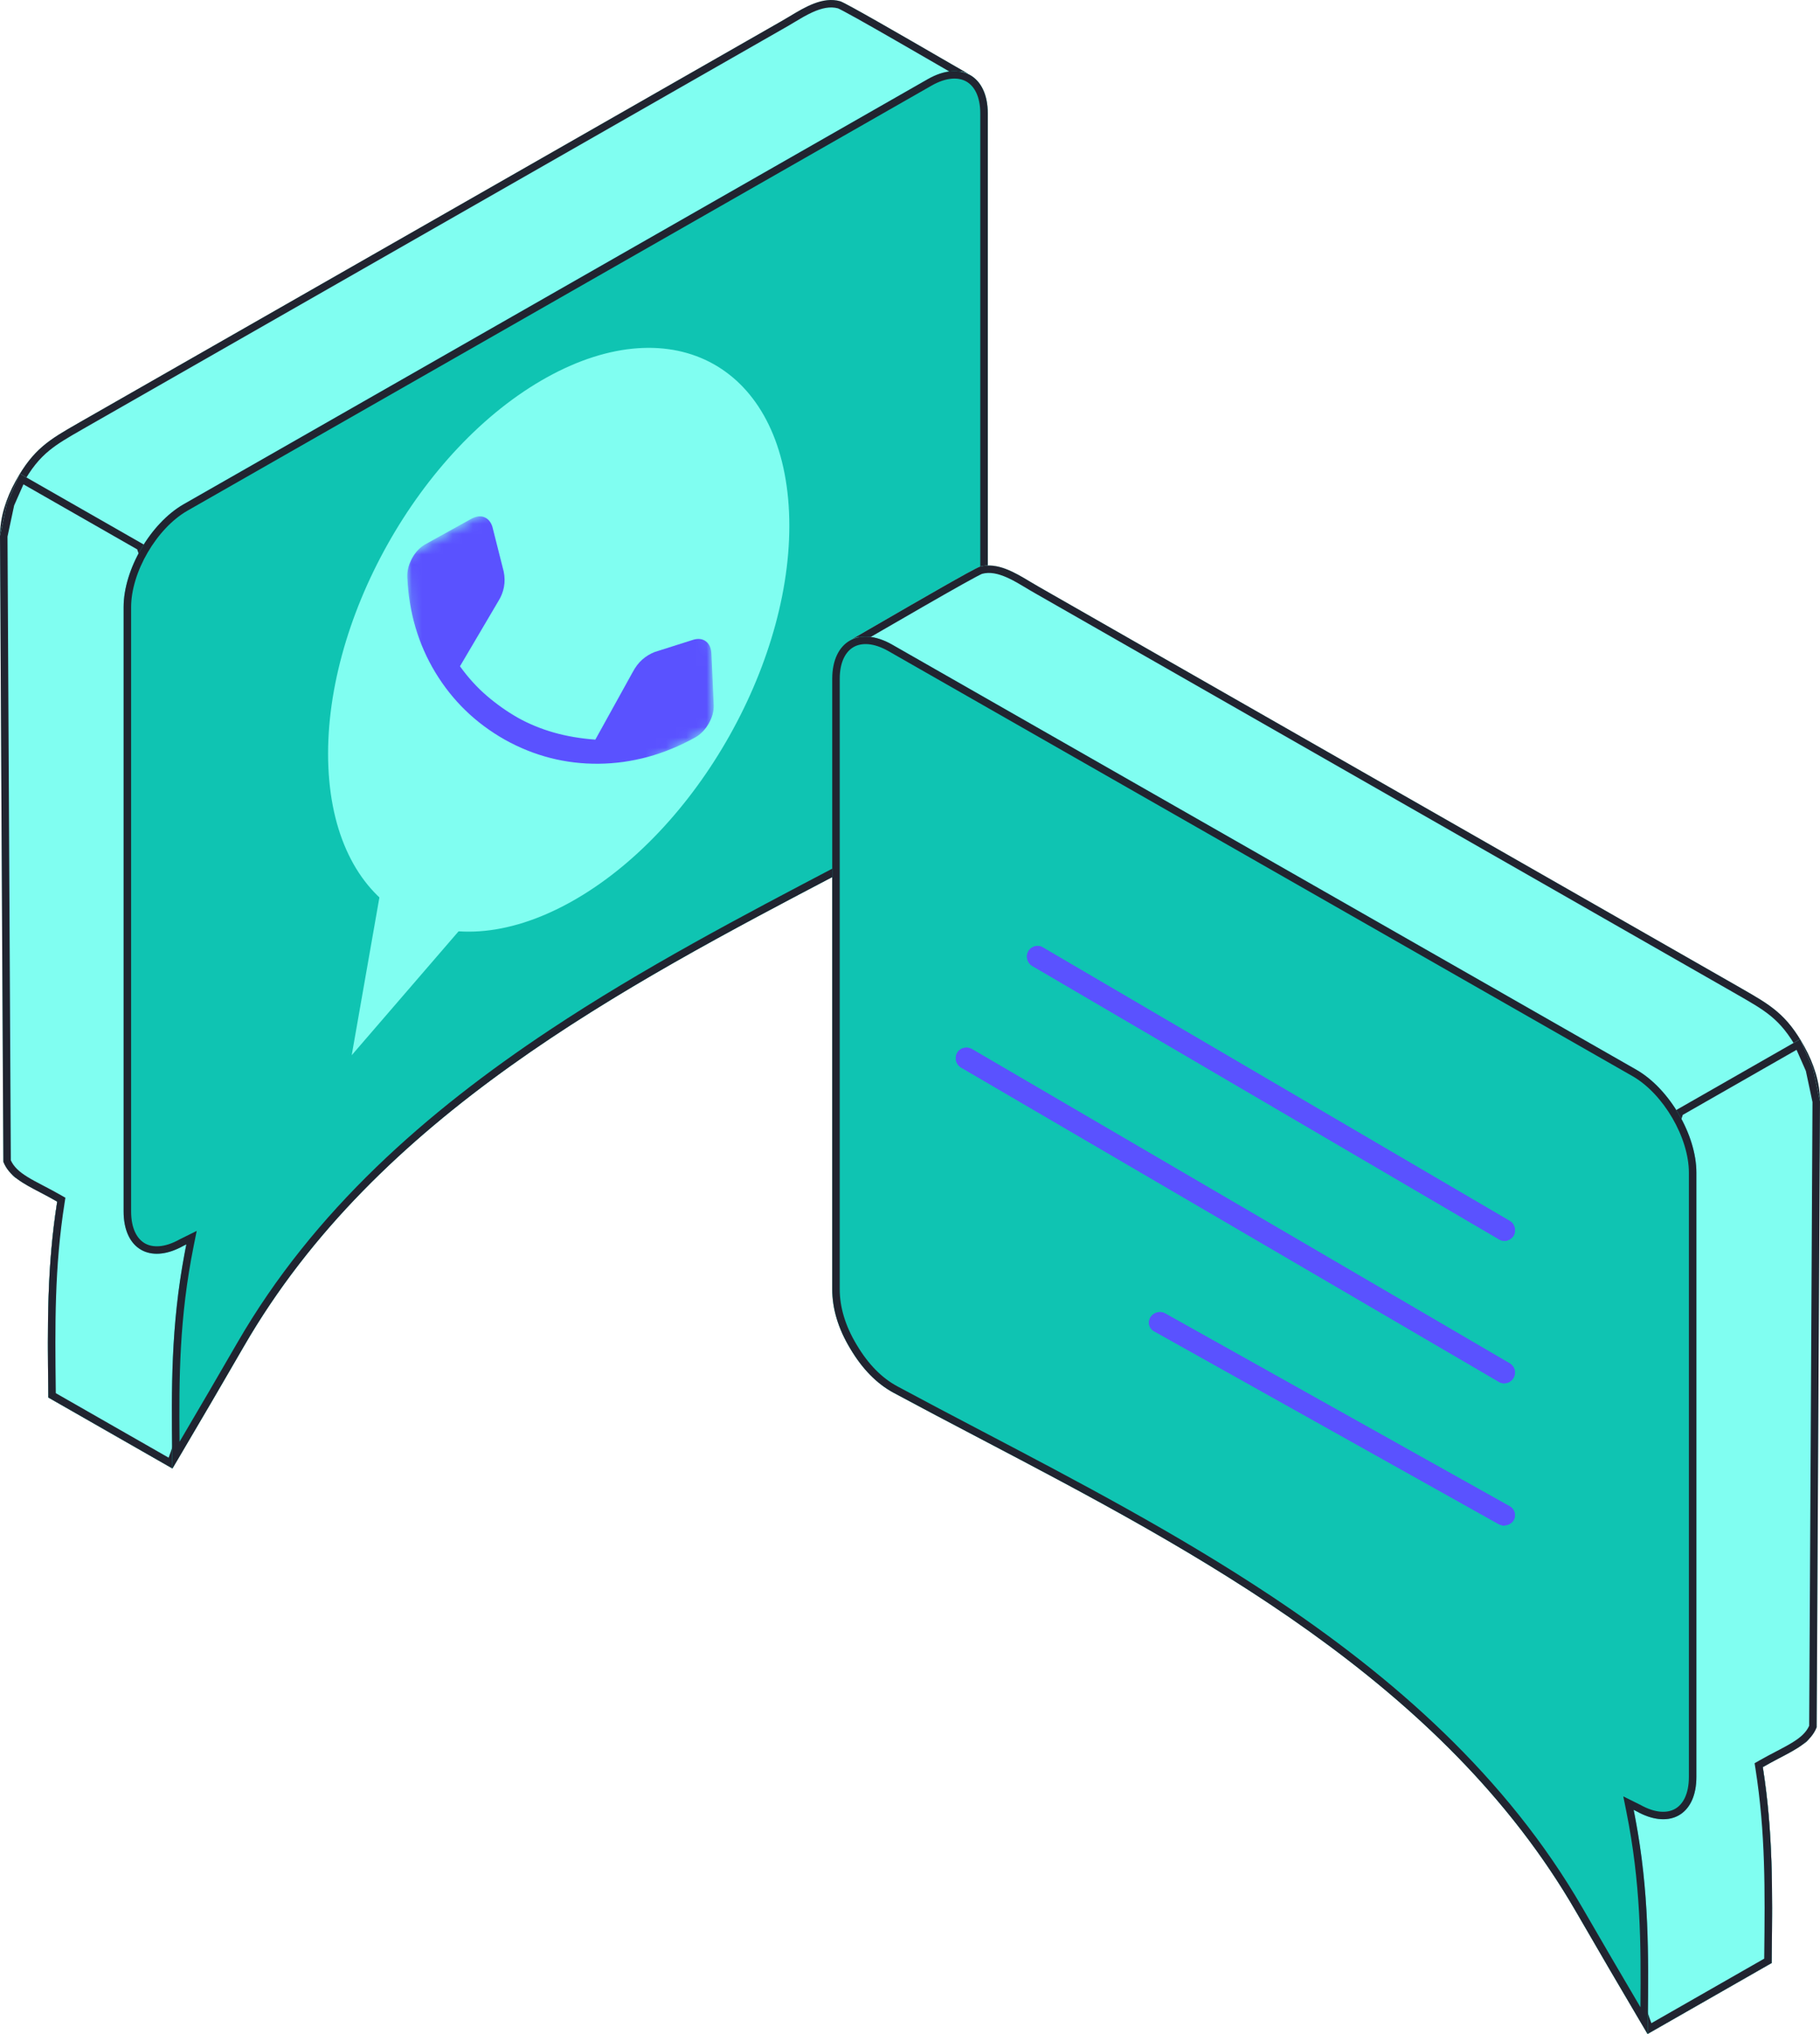 <?xml version="1.0" encoding="UTF-8"?>
<svg xmlns="http://www.w3.org/2000/svg" width="179" height="200" viewBox="0 0 179 200" fill="none">
  <path fill-rule="evenodd" clip-rule="evenodd" d="M18.327 122.308L14.117 122.991L3.557 116.955L5.625 118.141V118.32C4.645 124.823 4.682 130.895 4.754 137.397L16.948 144.367C16.875 136.966 16.839 130.392 18.181 123.063L18.327 122.308Z" fill="#80FEF1"></path>
  <path fill-rule="evenodd" clip-rule="evenodd" d="M5.536 118.932C4.648 125.205 4.684 131.099 4.754 137.397L16.948 144.367C16.945 144.083 16.942 143.799 16.939 143.517C16.874 136.464 16.89 130.117 18.179 123.075C18.18 123.071 18.181 123.067 18.181 123.063L18.327 122.308L14.117 122.991L3.557 116.955L5.625 118.141V118.32C5.594 118.525 5.565 118.728 5.536 118.932ZM6.226 119.326C5.407 125.291 5.422 130.926 5.488 136.971L16.198 143.093C16.138 136.293 16.176 130.07 17.407 123.2L13.977 123.756L6.226 119.326Z" fill="#212430"></path>
  <path fill-rule="evenodd" clip-rule="evenodd" d="M12.157 59.687C12.193 55.879 16.607 52.143 19.873 50.203L94.413 9.526C96.373 8.413 93.047 6.336 95.261 7.27C93.664 6.372 83.358 0.336 82.632 0.121C80.6 -0.454 78.495 1.162 76.826 2.097L8.165 41.329C5.044 43.125 3.375 43.951 1.524 47.328C0.617 48.981 0 50.813 0 52.717L0.684 111.034C0.684 112.327 0.327 115.014 1.488 115.769L5.625 118.14C4.573 124.751 4.681 130.786 4.754 137.397L16.947 144.367C16.838 136.211 16.73 130.427 18.326 122.308L12.157 118.787V59.687Z" fill="#80FEF1"></path>
  <path fill-rule="evenodd" clip-rule="evenodd" d="M11.419 59.68C11.44 57.508 12.697 55.452 14.258 53.751C15.835 52.032 17.816 50.57 19.494 49.574L19.505 49.567L94.052 8.887C94.211 8.796 94.272 8.721 94.294 8.685C94.314 8.653 94.323 8.622 94.323 8.576C94.322 8.445 94.251 8.256 94.1 7.992C94.082 7.961 94.053 7.912 94.021 7.858C93.972 7.776 93.917 7.683 93.888 7.63C93.857 7.572 93.812 7.486 93.779 7.391C93.771 7.366 93.754 7.315 93.741 7.245C93.294 6.987 92.757 6.676 92.164 6.333C90.996 5.657 89.608 4.854 88.25 4.074C86.817 3.25 85.415 2.449 84.326 1.841C83.781 1.537 83.318 1.283 82.971 1.1C82.797 1.008 82.656 0.936 82.552 0.885C82.455 0.838 82.416 0.822 82.414 0.821C81.652 0.611 80.82 0.791 79.9 1.209C79.272 1.495 78.695 1.842 78.113 2.192C77.809 2.374 77.505 2.558 77.191 2.734C77.19 2.734 77.189 2.735 77.188 2.735L8.535 41.963C8.535 41.963 8.534 41.963 8.534 41.964C8.369 42.059 8.208 42.151 8.053 42.24C6.714 43.008 5.716 43.58 4.839 44.3C3.885 45.084 3.061 46.057 2.172 47.679C1.306 49.257 0.739 50.968 0.738 52.713C0.738 52.715 0.738 52.716 0.738 52.717L1.422 111.034C1.422 111.273 1.41 111.563 1.398 111.86C1.393 111.986 1.388 112.113 1.384 112.238C1.369 112.678 1.361 113.131 1.387 113.56C1.413 113.993 1.471 114.366 1.571 114.656C1.667 114.935 1.78 115.077 1.879 115.147L6.433 117.757L6.354 118.255C5.349 124.57 5.413 130.356 5.484 136.71C5.485 136.797 5.486 136.884 5.487 136.97L16.192 143.089C16.096 135.759 16.076 130.185 17.502 122.683L11.419 119.211V59.68ZM18.326 122.308C16.786 130.141 16.833 135.801 16.936 143.514C16.938 143.652 16.94 143.79 16.942 143.929L16.947 144.367L4.754 137.397C4.751 137.163 4.749 136.931 4.746 136.699C4.675 130.359 4.61 124.517 5.625 118.14L1.488 115.769C0.527 115.145 0.606 113.199 0.662 111.813C0.673 111.523 0.684 111.258 0.684 111.034L0 52.717C0 50.813 0.617 48.981 1.524 47.328C3.276 44.132 4.866 43.22 7.678 41.608C7.836 41.518 7.999 41.425 8.165 41.329L76.826 2.097C77.099 1.943 77.385 1.772 77.679 1.595C79.183 0.691 80.933 -0.36 82.632 0.121C83.168 0.28 88.925 3.61 92.544 5.705C93.071 6.01 93.553 6.288 93.967 6.527C94.508 6.84 94.933 7.084 95.19 7.23C95.216 7.244 95.239 7.258 95.261 7.27C95.236 7.259 95.212 7.249 95.188 7.24C94.287 6.866 94.393 7.044 94.638 7.455C94.686 7.534 94.738 7.622 94.79 7.716C94.822 7.775 94.854 7.836 94.884 7.9C94.885 7.903 94.887 7.906 94.888 7.909C95.127 8.422 95.235 9.059 94.413 9.526L19.873 50.203C16.607 52.143 12.193 55.879 12.157 59.687V118.787L18.326 122.308Z" fill="#212430"></path>
  <path fill-rule="evenodd" clip-rule="evenodd" d="M14.153 53.546L1.96 46.576L0.684 49.472L0 52.684L0.327 114.226C1.052 116.059 3.121 116.705 5.625 118.142C4.573 124.825 4.681 130.717 4.754 137.399L16.947 144.369C19.873 137.787 17.907 130.588 19.504 122.396L15.075 118.142C15.075 110.238 16.709 58.993 15.075 56.435L14.117 53.546H14.153Z" fill="#80FEF1"></path>
  <path fill-rule="evenodd" clip-rule="evenodd" d="M15.075 56.435C16.316 58.377 15.672 88.399 15.291 106.193C15.17 111.831 15.075 116.241 15.075 118.142L19.504 122.396C18.833 125.838 18.791 129.104 18.751 132.224C18.699 136.273 18.65 140.073 17.233 143.686C17.143 143.915 17.048 144.142 16.947 144.369L4.754 137.399C4.751 137.151 4.749 136.904 4.746 136.659C4.675 130.279 4.612 124.577 5.625 118.142C5.05 117.812 4.497 117.524 3.979 117.253C2.241 116.345 0.886 115.638 0.327 114.226L0 52.684L0.684 49.472L1.96 46.576L14.153 53.546H14.117L15.075 56.435ZM13.496 54.016L2.306 47.62L1.39 49.697L0.738 52.758L1.064 114.077C1.355 114.72 1.884 115.206 2.7 115.711C3.134 115.98 3.626 116.241 4.187 116.533C4.232 116.557 4.277 116.581 4.324 116.605C4.84 116.875 5.405 117.17 5.994 117.508L6.432 117.759L6.354 118.256C5.35 124.629 5.413 130.275 5.484 136.669C5.485 136.77 5.486 136.871 5.487 136.973L16.585 143.316C17.708 140.394 17.918 137.318 17.986 133.971C17.997 133.399 18.005 132.818 18.012 132.229C18.05 129.226 18.091 126.017 18.705 122.649L14.337 118.453V118.142C14.337 116.237 14.432 111.813 14.553 106.163C14.684 100.082 14.844 92.58 14.95 85.273C15.052 78.215 15.103 71.331 15.026 66.055C14.988 63.415 14.918 61.188 14.808 59.545C14.753 58.723 14.688 58.06 14.615 57.57C14.578 57.325 14.54 57.136 14.505 56.998C14.471 56.869 14.448 56.822 14.449 56.822C14.449 56.822 14.449 56.822 14.45 56.823L14.403 56.75L13.496 54.016Z" fill="#212430"></path>
  <path fill-rule="evenodd" clip-rule="evenodd" d="M97.149 71.148C97.149 56.49 97.149 25.773 97.149 11.15C97.149 7.45 94.5 5.941 91.27 7.773C66.847 21.713 42.46 35.653 18.037 49.592C14.807 51.46 12.158 55.987 12.158 59.688V119.11C12.158 122.811 14.771 124.32 18.037 122.488L18.328 122.344C16.694 130.463 16.876 137.11 16.948 144.403C19.307 140.415 21.666 136.391 23.989 132.367C38.831 106.68 68.008 93.782 91.089 81.351C92.758 80.453 94.174 79.016 95.371 77.004C96.569 75.028 97.149 73.052 97.149 71.148Z" fill="#0FC4B2"></path>
  <path fill-rule="evenodd" clip-rule="evenodd" d="M17.691 121.84L19.346 121.021L19.051 122.487C17.633 129.54 17.597 135.465 17.659 141.751C19.566 138.514 21.469 135.258 23.348 132.003C30.848 119.024 41.954 109.302 54.039 101.279C63.256 95.16 73.085 90.005 82.337 85.151C85.204 83.647 88.016 82.173 90.737 80.707C92.263 79.886 93.59 78.556 94.736 76.631L94.739 76.626C95.878 74.747 96.411 72.9 96.411 71.148V11.15C96.411 9.459 95.812 8.457 95.052 8.022C94.291 7.586 93.115 7.571 91.637 8.409C79.435 15.374 67.241 22.338 55.047 29.303L55.005 29.328C42.809 36.294 30.612 43.26 18.407 50.227C16.929 51.082 15.543 52.574 14.525 54.32C13.506 56.067 12.896 57.998 12.896 59.688V119.11C12.896 120.806 13.489 121.806 14.243 122.24C14.998 122.674 16.175 122.691 17.674 121.849L17.691 121.84ZM18.037 49.592C30.248 42.623 42.45 35.653 54.651 28.684C66.855 21.714 79.058 14.744 91.27 7.773C94.5 5.941 97.149 7.45 97.149 11.15V71.148C97.149 73.052 96.569 75.028 95.371 77.004C94.174 79.016 92.758 80.453 91.089 81.351C88.353 82.825 85.532 84.305 82.659 85.812C61.293 97.019 37.072 109.725 23.989 132.367C21.904 135.979 19.79 139.59 17.674 143.176C17.432 143.585 17.19 143.994 16.948 144.403C16.944 143.969 16.939 143.537 16.935 143.106C16.934 143.064 16.934 143.022 16.933 142.98C16.863 136.508 16.806 130.444 18.149 123.261C18.174 123.128 18.2 122.996 18.225 122.862C18.227 122.851 18.23 122.84 18.232 122.829C18.263 122.668 18.295 122.506 18.328 122.344L18.037 122.488C17.854 122.591 17.672 122.683 17.493 122.765C14.485 124.143 12.158 122.603 12.158 119.11V59.688C12.158 55.987 14.807 51.46 18.037 49.592Z" fill="#212430"></path>
  <path d="M77.603 50.355C78.238 64.607 68.611 81.776 56.1 88.704C43.59 95.633 32.932 89.696 32.297 75.444C31.662 61.192 41.288 44.022 53.799 37.094C66.31 30.166 76.967 36.103 77.603 50.355Z" fill="#80FEF1"></path>
  <mask id="mask0_9061_6433" style="mask-type:alpha" maskUnits="userSpaceOnUse" x="39" y="38" width="32" height="50">
    <rect width="32.991" height="32.91" transform="matrix(0.875 -0.484 0.045 0.999 39.962 54.549)" fill="#D9D9D9"></rect>
  </mask>
  <g mask="url(#mask0_9061_6433)">
    <path d="M68.36 72.512C65.32 74.196 62.163 75.055 58.892 75.089C55.621 75.123 52.54 74.334 49.648 72.723C46.779 71.099 44.503 68.897 42.818 66.115C41.134 63.333 40.214 60.21 40.06 56.746C40.032 56.13 40.19 55.509 40.531 54.885C40.873 54.261 41.315 53.8 41.856 53.5L46.317 51.03C46.807 50.758 47.243 50.697 47.624 50.846C48.005 50.996 48.273 51.31 48.427 51.789L49.54 56.193C49.649 56.721 49.656 57.232 49.562 57.724C49.468 58.216 49.283 58.679 49.009 59.111L45.239 65.507C46.047 66.628 46.928 67.597 47.883 68.414C48.838 69.231 49.849 69.946 50.917 70.558C52.017 71.172 53.194 71.657 54.447 72.015C55.7 72.373 57.068 72.608 58.552 72.72L62.21 66.111C62.488 65.587 62.807 65.166 63.169 64.849C63.53 64.531 63.934 64.284 64.381 64.106L68.216 62.89C68.712 62.756 69.123 62.817 69.447 63.073C69.771 63.33 69.945 63.733 69.97 64.284L70.193 69.286C70.221 69.903 70.057 70.519 69.703 71.137C69.349 71.754 68.902 72.212 68.36 72.512Z" fill="#5A52FF"></path>
  </g>
  <path d="M34.591 103.748L38.019 84.222L50.123 85.746L34.591 103.748Z" fill="#80FEF1"></path>
  <path fill-rule="evenodd" clip-rule="evenodd" d="M160.673 177.906L164.883 178.588L175.443 172.553L173.375 173.738V173.918C174.355 180.421 174.318 186.492 174.246 192.995L162.052 199.965C162.125 192.564 162.161 185.989 160.819 178.66L160.673 177.906Z" fill="#80FEF1"></path>
  <path fill-rule="evenodd" clip-rule="evenodd" d="M173.464 174.53C174.352 180.803 174.316 186.697 174.246 192.995L162.052 199.965C162.055 199.68 162.058 199.397 162.061 199.115C162.126 192.061 162.11 185.715 160.821 178.672C160.82 178.668 160.819 178.664 160.819 178.66L160.673 177.906L164.883 178.588L175.443 172.553L173.375 173.738V173.918C173.406 174.122 173.435 174.326 173.464 174.53ZM172.774 174.924C173.593 180.888 173.578 186.524 173.512 192.569L162.802 198.691C162.862 191.89 162.824 185.667 161.593 178.798L165.023 179.354L172.774 174.924Z" fill="#212430"></path>
  <path fill-rule="evenodd" clip-rule="evenodd" d="M166.843 115.285C166.807 111.477 162.393 107.74 159.127 105.8L84.587 65.124C82.627 64.01 85.953 61.934 83.739 62.868C85.336 61.969 95.642 55.934 96.368 55.718C98.4 55.143 100.505 56.76 102.174 57.694L170.835 96.926C173.956 98.723 175.625 99.549 177.476 102.926C178.383 104.579 179 106.411 179 108.315L178.316 166.632C178.316 167.925 178.673 170.612 177.512 171.367L173.375 173.738C174.427 180.348 174.319 186.384 174.246 192.994L162.053 199.964C162.161 191.809 162.27 186.025 160.674 177.905L166.843 174.384V115.285Z" fill="#80FEF1"></path>
  <path fill-rule="evenodd" clip-rule="evenodd" d="M167.581 115.278C167.56 113.105 166.303 111.05 164.742 109.348C163.165 107.63 161.184 106.168 159.506 105.171L159.495 105.164L84.948 64.485C84.789 64.394 84.728 64.319 84.706 64.283C84.686 64.251 84.677 64.22 84.677 64.174C84.678 64.043 84.749 63.853 84.9 63.59C84.918 63.559 84.947 63.51 84.979 63.456C85.028 63.373 85.083 63.28 85.112 63.227C85.143 63.17 85.188 63.084 85.221 62.988C85.229 62.964 85.246 62.913 85.259 62.843C85.706 62.584 86.243 62.274 86.836 61.931C88.004 61.255 89.392 60.452 90.75 59.671C92.183 58.847 93.585 58.047 94.674 57.439C95.219 57.135 95.682 56.881 96.029 56.697C96.203 56.605 96.344 56.533 96.448 56.483C96.545 56.435 96.584 56.42 96.586 56.419C97.348 56.209 98.18 56.389 99.1 56.807C99.728 57.092 100.305 57.44 100.887 57.789C101.191 57.972 101.495 58.156 101.809 58.331C101.81 58.332 101.811 58.332 101.812 58.333L170.465 97.56C170.465 97.561 170.466 97.561 170.466 97.561C170.631 97.656 170.792 97.748 170.947 97.837C172.286 98.606 173.284 99.178 174.161 99.898C175.115 100.682 175.939 101.655 176.828 103.276C177.694 104.855 178.261 106.565 178.262 108.311C178.262 108.312 178.262 108.314 178.262 108.315L177.578 166.632C177.578 166.87 177.59 167.16 177.602 167.458C177.607 167.584 177.612 167.711 177.616 167.836C177.631 168.276 177.639 168.729 177.613 169.157C177.587 169.591 177.529 169.964 177.429 170.254C177.333 170.533 177.22 170.675 177.121 170.745L172.567 173.355L172.646 173.852C173.651 180.167 173.587 185.954 173.516 192.308C173.515 192.395 173.514 192.481 173.513 192.568L162.808 198.687C162.904 191.356 162.924 185.782 161.498 178.28L167.581 174.809V115.278ZM160.674 177.905C162.214 185.739 162.167 191.399 162.064 199.112C162.062 199.25 162.06 199.388 162.058 199.526L162.053 199.964L174.246 192.994C174.249 192.761 174.251 192.528 174.254 192.296C174.325 185.957 174.39 180.115 173.375 173.738L177.512 171.367C178.473 170.743 178.394 168.796 178.338 167.41C178.327 167.121 178.316 166.855 178.316 166.632L179 108.315C179 106.411 178.383 104.579 177.476 102.926C175.724 99.729 174.134 98.818 171.322 97.206C171.164 97.115 171.001 97.022 170.835 96.926L102.174 57.694C101.901 57.541 101.615 57.37 101.321 57.193C99.817 56.289 98.067 55.238 96.368 55.718C95.832 55.877 90.075 59.208 86.456 61.303C85.929 61.607 85.447 61.886 85.033 62.125C84.492 62.438 84.067 62.682 83.81 62.828C83.784 62.842 83.761 62.855 83.739 62.868C83.764 62.857 83.788 62.847 83.812 62.837C84.713 62.463 84.607 62.641 84.362 63.052C84.314 63.132 84.262 63.219 84.21 63.313C84.178 63.373 84.146 63.434 84.116 63.498C84.115 63.501 84.113 63.504 84.112 63.507C83.873 64.02 83.765 64.657 84.587 65.124L159.127 105.8C162.393 107.74 166.807 111.477 166.843 115.285V174.384L160.674 177.905Z" fill="#212430"></path>
  <path fill-rule="evenodd" clip-rule="evenodd" d="M164.847 109.144L177.04 102.174L178.316 105.07L179 108.281L178.673 169.824C177.948 171.656 175.879 172.303 173.375 173.74C174.427 180.422 174.319 186.314 174.246 192.997L162.053 199.967C159.127 193.385 161.093 186.185 159.496 177.994L163.925 173.74C163.925 165.836 162.292 114.59 163.925 112.032L164.883 109.144H164.847Z" fill="#80FEF1"></path>
  <path fill-rule="evenodd" clip-rule="evenodd" d="M163.925 112.032C162.684 113.975 163.328 143.996 163.709 161.791C163.83 167.428 163.925 171.838 163.925 173.74L159.496 177.994C160.167 181.435 160.209 184.702 160.249 187.821C160.301 191.87 160.35 195.671 161.767 199.284C161.857 199.512 161.952 199.74 162.053 199.967L174.246 192.997C174.249 192.749 174.251 192.502 174.254 192.256C174.325 185.876 174.388 180.174 173.375 173.74C173.95 173.41 174.503 173.121 175.021 172.85C176.759 171.943 178.114 171.235 178.673 169.824L179 108.281L178.316 105.07L177.04 102.174L164.847 109.144H164.883L163.925 112.032ZM165.504 109.613L176.694 103.217L177.61 105.295L178.262 108.356L177.936 169.675C177.645 170.317 177.116 170.803 176.3 171.308C175.866 171.577 175.374 171.838 174.813 172.131C174.768 172.155 174.723 172.178 174.676 172.203C174.16 172.472 173.595 172.767 173.006 173.105L172.568 173.357L172.646 173.853C173.65 180.226 173.587 185.873 173.516 192.267C173.515 192.368 173.514 192.469 173.513 192.57L162.415 198.914C161.292 195.992 161.082 192.916 161.014 189.569C161.003 188.996 160.995 188.415 160.988 187.827C160.95 184.824 160.909 181.615 160.295 178.247L164.663 174.051V173.74C164.663 171.835 164.568 167.41 164.447 161.761C164.316 155.679 164.156 148.178 164.05 140.871C163.948 133.813 163.897 126.929 163.974 121.652C164.012 119.013 164.082 116.785 164.192 115.143C164.247 114.32 164.312 113.657 164.385 113.168C164.422 112.923 164.459 112.734 164.495 112.595C164.529 112.467 164.552 112.42 164.551 112.42C164.551 112.42 164.551 112.42 164.55 112.421L164.597 112.348L165.504 109.613Z" fill="#212430"></path>
  <path fill-rule="evenodd" clip-rule="evenodd" d="M81.851 126.746C81.851 112.088 81.851 81.37 81.851 66.748C81.851 63.048 84.5 61.539 87.73 63.371C112.153 77.311 136.54 91.25 160.963 105.19C164.193 107.058 166.842 111.585 166.842 115.285V174.708C166.842 178.409 164.229 179.917 160.963 178.085L160.673 177.941C162.306 186.061 162.124 192.707 162.052 200.001C159.693 196.013 157.334 191.989 155.011 187.965C140.169 162.277 110.992 149.38 87.911 136.949C86.242 136.051 84.826 134.614 83.629 132.602C82.431 130.626 81.851 128.65 81.851 126.746Z" fill="#0FC4B2"></path>
  <path fill-rule="evenodd" clip-rule="evenodd" d="M161.309 177.438L159.654 176.618L159.949 178.085C161.367 185.138 161.403 191.062 161.341 197.349C159.434 194.112 157.531 190.856 155.652 187.601C148.152 174.622 137.046 164.899 124.961 156.876C115.744 150.758 105.915 145.602 96.663 140.749C93.796 139.245 90.984 137.77 88.263 136.305C86.737 135.483 85.41 134.154 84.264 132.229L84.261 132.224C83.122 130.344 82.589 128.497 82.589 126.746V66.748C82.589 65.056 83.188 64.055 83.948 63.62C84.709 63.184 85.885 63.169 87.363 64.007C99.565 70.972 111.759 77.936 123.953 84.901L123.995 84.925C136.191 91.891 148.388 98.858 160.593 105.824C162.071 106.679 163.457 108.172 164.475 109.918C165.494 111.665 166.104 113.595 166.104 115.285V174.708C166.104 176.404 165.511 177.404 164.757 177.837C164.002 178.272 162.825 178.288 161.326 177.447L161.309 177.438ZM160.963 105.19C148.752 98.22 136.55 91.251 124.349 84.282C112.145 77.311 99.942 70.341 87.73 63.371C84.5 61.539 81.851 63.048 81.851 66.748V126.746C81.851 128.65 82.431 130.626 83.629 132.602C84.826 134.614 86.242 136.051 87.911 136.949C90.647 138.422 93.468 139.902 96.341 141.41C117.707 152.617 141.928 165.322 155.011 187.965C157.096 191.577 159.21 195.188 161.326 198.773C161.568 199.183 161.81 199.592 162.052 200.001C162.056 199.566 162.061 199.134 162.065 198.704C162.066 198.662 162.066 198.62 162.067 198.578C162.137 192.106 162.194 186.042 160.85 178.859C160.826 178.726 160.8 178.593 160.775 178.46C160.773 178.449 160.77 178.438 160.768 178.427C160.737 178.266 160.705 178.104 160.673 177.941L160.963 178.085C161.147 178.188 161.328 178.281 161.507 178.363C164.515 179.741 166.842 178.2 166.842 174.708V115.285C166.842 111.585 164.193 107.058 160.963 105.19Z" fill="#212430"></path>
  <path fill-rule="evenodd" clip-rule="evenodd" d="M147.962 122C148.332 122 148.669 121.795 148.871 121.487C149.141 120.973 148.972 120.323 148.501 120.049L102.558 93.146C102.087 92.838 101.413 93.043 101.144 93.522C100.84 94.036 101.043 94.686 101.514 94.96L147.457 121.863C147.625 121.966 147.794 122 147.962 122Z" fill="#5A52FF"></path>
  <path fill-rule="evenodd" clip-rule="evenodd" d="M148.501 120.049C148.972 120.323 149.141 120.973 148.871 121.487C148.669 121.795 148.332 122 147.962 122C147.794 122 147.625 121.966 147.457 121.863L101.514 94.96C101.043 94.686 100.84 94.036 101.144 93.522C101.413 93.043 102.087 92.838 102.558 93.146L148.501 120.049ZM148.282 121.127C148.193 121.244 148.071 121.302 147.962 121.302C147.924 121.302 147.896 121.298 147.875 121.293C147.855 121.287 147.834 121.279 147.808 121.264L147.803 121.261L101.853 94.353C101.696 94.262 101.637 94.041 101.73 93.882L101.734 93.876L101.738 93.87C101.772 93.808 101.849 93.742 101.956 93.713C102.06 93.683 102.141 93.703 102.189 93.734L102.203 93.743L148.162 120.656C148.279 120.724 148.367 120.929 148.282 121.127Z" fill="#5A52FF"></path>
  <path fill-rule="evenodd" clip-rule="evenodd" d="M147.931 136C148.305 136 148.644 135.828 148.848 135.484C149.153 134.969 148.984 134.35 148.474 134.04L95.571 103.131C95.061 102.856 94.416 103.028 94.145 103.509C93.839 104.025 94.043 104.678 94.518 104.953L147.422 135.862C147.591 135.966 147.761 136 147.931 136Z" fill="#5A52FF"></path>
  <path fill-rule="evenodd" clip-rule="evenodd" d="M94.145 103.509C94.416 103.028 95.061 102.856 95.571 103.131L148.474 134.04C148.984 134.35 149.153 134.969 148.848 135.484C148.644 135.828 148.305 136 147.931 136C147.761 136 147.591 135.966 147.422 135.862L94.518 104.953C94.043 104.678 93.839 104.025 94.145 103.509ZM148.124 134.645C148.32 134.766 148.353 134.959 148.256 135.123C148.188 135.237 148.084 135.299 147.931 135.299C147.892 135.299 147.865 135.295 147.843 135.289C147.823 135.284 147.801 135.276 147.776 135.261L147.771 135.257L94.86 104.344C94.702 104.253 94.642 104.03 94.736 103.871L94.74 103.865L94.744 103.858C94.813 103.735 95.032 103.64 95.239 103.746L148.124 134.645Z" fill="#5A52FF"></path>
  <path fill-rule="evenodd" clip-rule="evenodd" d="M147.977 149.967C148.315 149.967 148.687 149.771 148.856 149.476C149.16 148.984 148.957 148.361 148.484 148.099L114.572 129.124C114.098 128.862 113.456 129.026 113.152 129.517C112.847 130.009 113.016 130.632 113.523 130.894L147.436 149.869C147.436 149.869 147.774 150 147.943 150L147.977 149.967Z" fill="#5A52FF"></path>
  <path fill-rule="evenodd" clip-rule="evenodd" d="M147.731 149.263L113.856 130.309L113.846 130.303C113.702 130.229 113.631 130.04 113.741 129.862C113.862 129.665 114.098 129.632 114.23 129.704C114.231 129.705 114.231 129.705 114.231 129.705L148.144 148.68C148.301 148.767 148.36 148.979 148.267 149.131L148.261 149.14L148.255 149.15C148.216 149.219 148.083 149.299 147.977 149.299H147.839C147.837 149.298 147.836 149.298 147.835 149.298C147.795 149.285 147.759 149.273 147.731 149.263ZM147.943 150L147.977 149.967C148.315 149.967 148.687 149.771 148.856 149.476C149.16 148.984 148.957 148.361 148.484 148.099L114.572 129.124C114.098 128.862 113.456 129.026 113.152 129.517C112.847 130.009 113.016 130.632 113.523 130.894L147.436 149.869C147.436 149.869 147.774 150 147.943 150Z" fill="#5A52FF"></path>
</svg>
